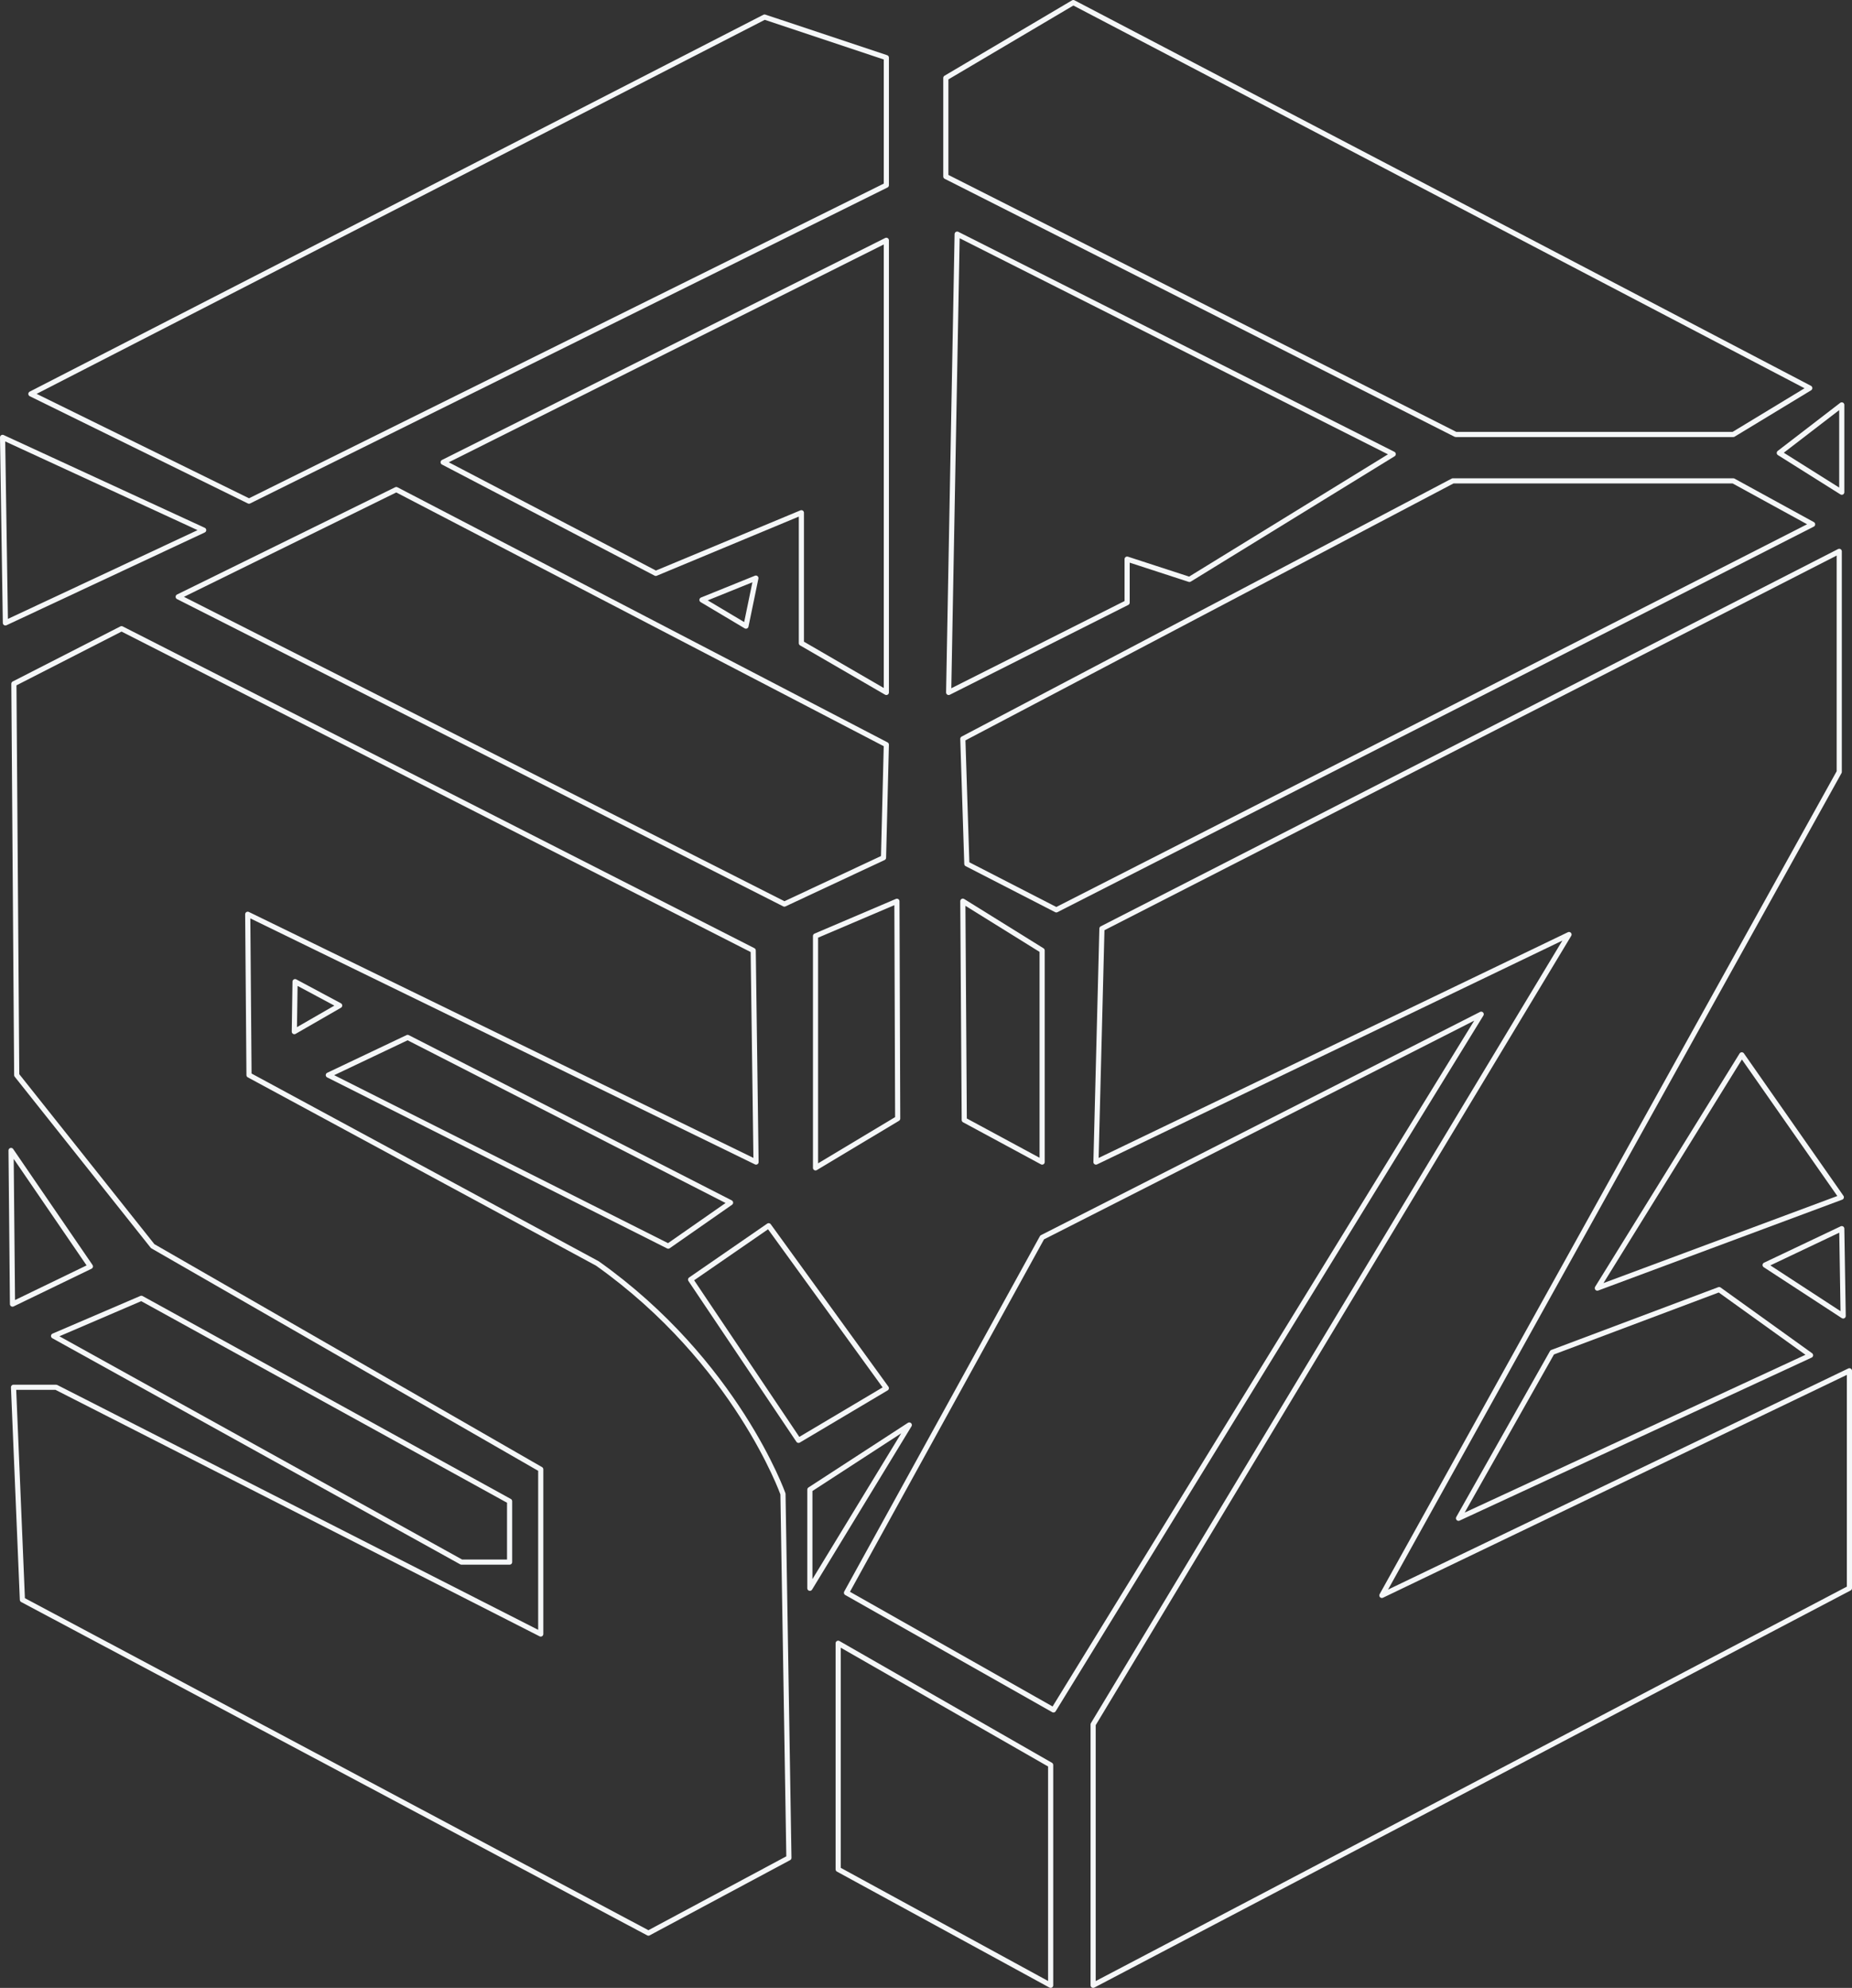 <?xml version="1.0" encoding="UTF-8"?> <svg xmlns="http://www.w3.org/2000/svg" id="_Слой_2" data-name="Слой 2" viewBox="0 0 720.16 772.83"><rect x="0" y="0" width="720.16" height="772.83" fill="#333333" stroke="none"/> <defs> <style> .cls-1 { fill: none; fill-rule: evenodd; stroke: #f5f7f8; stroke-linecap: round; stroke-linejoin: round; stroke-width: 2px; } </style> </defs> <g id="_Слой_1-2" data-name="Слой 1"> <g> <polygon class="cls-1" points="344.66 289.5 154.1 190.33 69.29 232.02 305.01 351.48 343.56 333.45 344.66 289.5 344.66 289.5"></polygon> <polygon class="cls-1" points="348.77 350.39 317.12 363.88 317.12 454.03 349.07 434.87 348.77 350.39 348.77 350.39"></polygon> <path class="cls-1" d="M293.99,451.78l-1.1-82.27L47.26,244.42l-41.86,21.41,1.1,152.14,52.87,66.49,150.9,86.77v64.03l-188.46-95.93H5.26l3.45,82.61,243.43,129.6,54.63-29.26-2.31-141.48s-18.17-51.28-72.15-89.59l-135.48-73.25-.5-62.52,197.66,96.33h0Z"></path> <polygon class="cls-1" points="268.54 497.47 298.9 476.53 344.66 539.68 310.51 559.96 268.54 497.47 268.54 497.47"></polygon> <polygon class="cls-1" points="284.08 467.56 259.85 484.46 127.67 417.97 158.51 403.32 284.08 467.56 284.08 467.56"></polygon> <polygon class="cls-1" points="20.83 519.39 54.97 504.74 198.16 583.63 198.16 607.3 179.44 607.3 20.83 519.39 20.83 519.39"></polygon> <polygon class="cls-1" points="4.86 507 35.15 492.35 4.3 447.27 4.86 507 4.86 507"></polygon> <polygon class="cls-1" points="353.58 554 314.92 579.12 314.92 617.48 353.58 554 353.58 554"></polygon> <polygon class="cls-1" points="405.24 481.08 329.16 619.22 409.65 664.77 575.97 394.3 405.24 481.08 405.24 481.08"></polygon> <polygon class="cls-1" points="325.93 638.85 408.55 686.18 408.55 771.83 325.93 726.75 325.93 638.85 325.93 638.85"></polygon> <polygon class="cls-1" points="425.07 670.41 425.07 771.83 719.16 617.44 719.16 532.92 537.35 620.25 715.2 300.09 715.2 214.35 428.49 361.02 426.17 451.78 610.12 363.32 425.07 670.41 425.07 670.41"></polygon> <polygon class="cls-1" points="374.4 350.35 405.24 369.51 405.24 451.78 374.96 435.43 374.4 350.35 374.4 350.35"></polygon> <polygon class="cls-1" points="375.96 335.85 410.75 353.73 704.84 203.85 674 186.95 564.95 186.95 374.4 287.24 375.96 335.85 375.96 335.85"></polygon> <polygon class="cls-1" points="603.58 525.76 567.15 590.26 704.04 526.89 668.49 501.36 603.58 525.76 603.58 525.76"></polygon> <polygon class="cls-1" points="621.13 500.78 716.01 465.46 677.3 410.08 621.13 500.78 621.13 500.78"></polygon> <polygon class="cls-1" points="716.18 477.66 686.37 491.81 716.73 511.61 716.18 477.66 716.18 477.66"></polygon> <polygon class="cls-1" points="691.89 176.09 716.18 157.41 716.18 191.36 691.89 176.09 691.89 176.09"></polygon> <polygon class="cls-1" points="566.06 168.91 674 168.91 703.74 150.88 417.36 1 367.79 30.3 367.79 68.62 566.06 168.91 566.06 168.91"></polygon> <polygon class="cls-1" points="372.2 91.02 541.76 176.54 462.52 225.26 438.29 217.37 438.29 234.28 368.89 269.21 372.2 91.02 372.2 91.02"></polygon> <polygon class="cls-1" points="1 170.04 2.1 242.17 79.2 206.1 1 170.04 1 170.04"></polygon> <polygon class="cls-1" points="12.01 153.14 96.83 194.83 344.66 72 344.66 22.41 297.3 6.63 12.01 153.14 12.01 153.14"></polygon> <polygon class="cls-1" points="172.32 179.71 344.66 93.42 344.66 269.21 311.62 250.05 311.62 199.34 255.01 222.91 172.32 179.71 172.32 179.71"></polygon> <polygon class="cls-1" points="272.96 233.23 290.07 243.42 293.93 224.75 272.96 233.23 272.96 233.23"></polygon> <polygon class="cls-1" points="114.45 401.07 132.08 390.92 114.74 381.64 114.45 401.07 114.45 401.07"></polygon> </g> </g> </svg> 